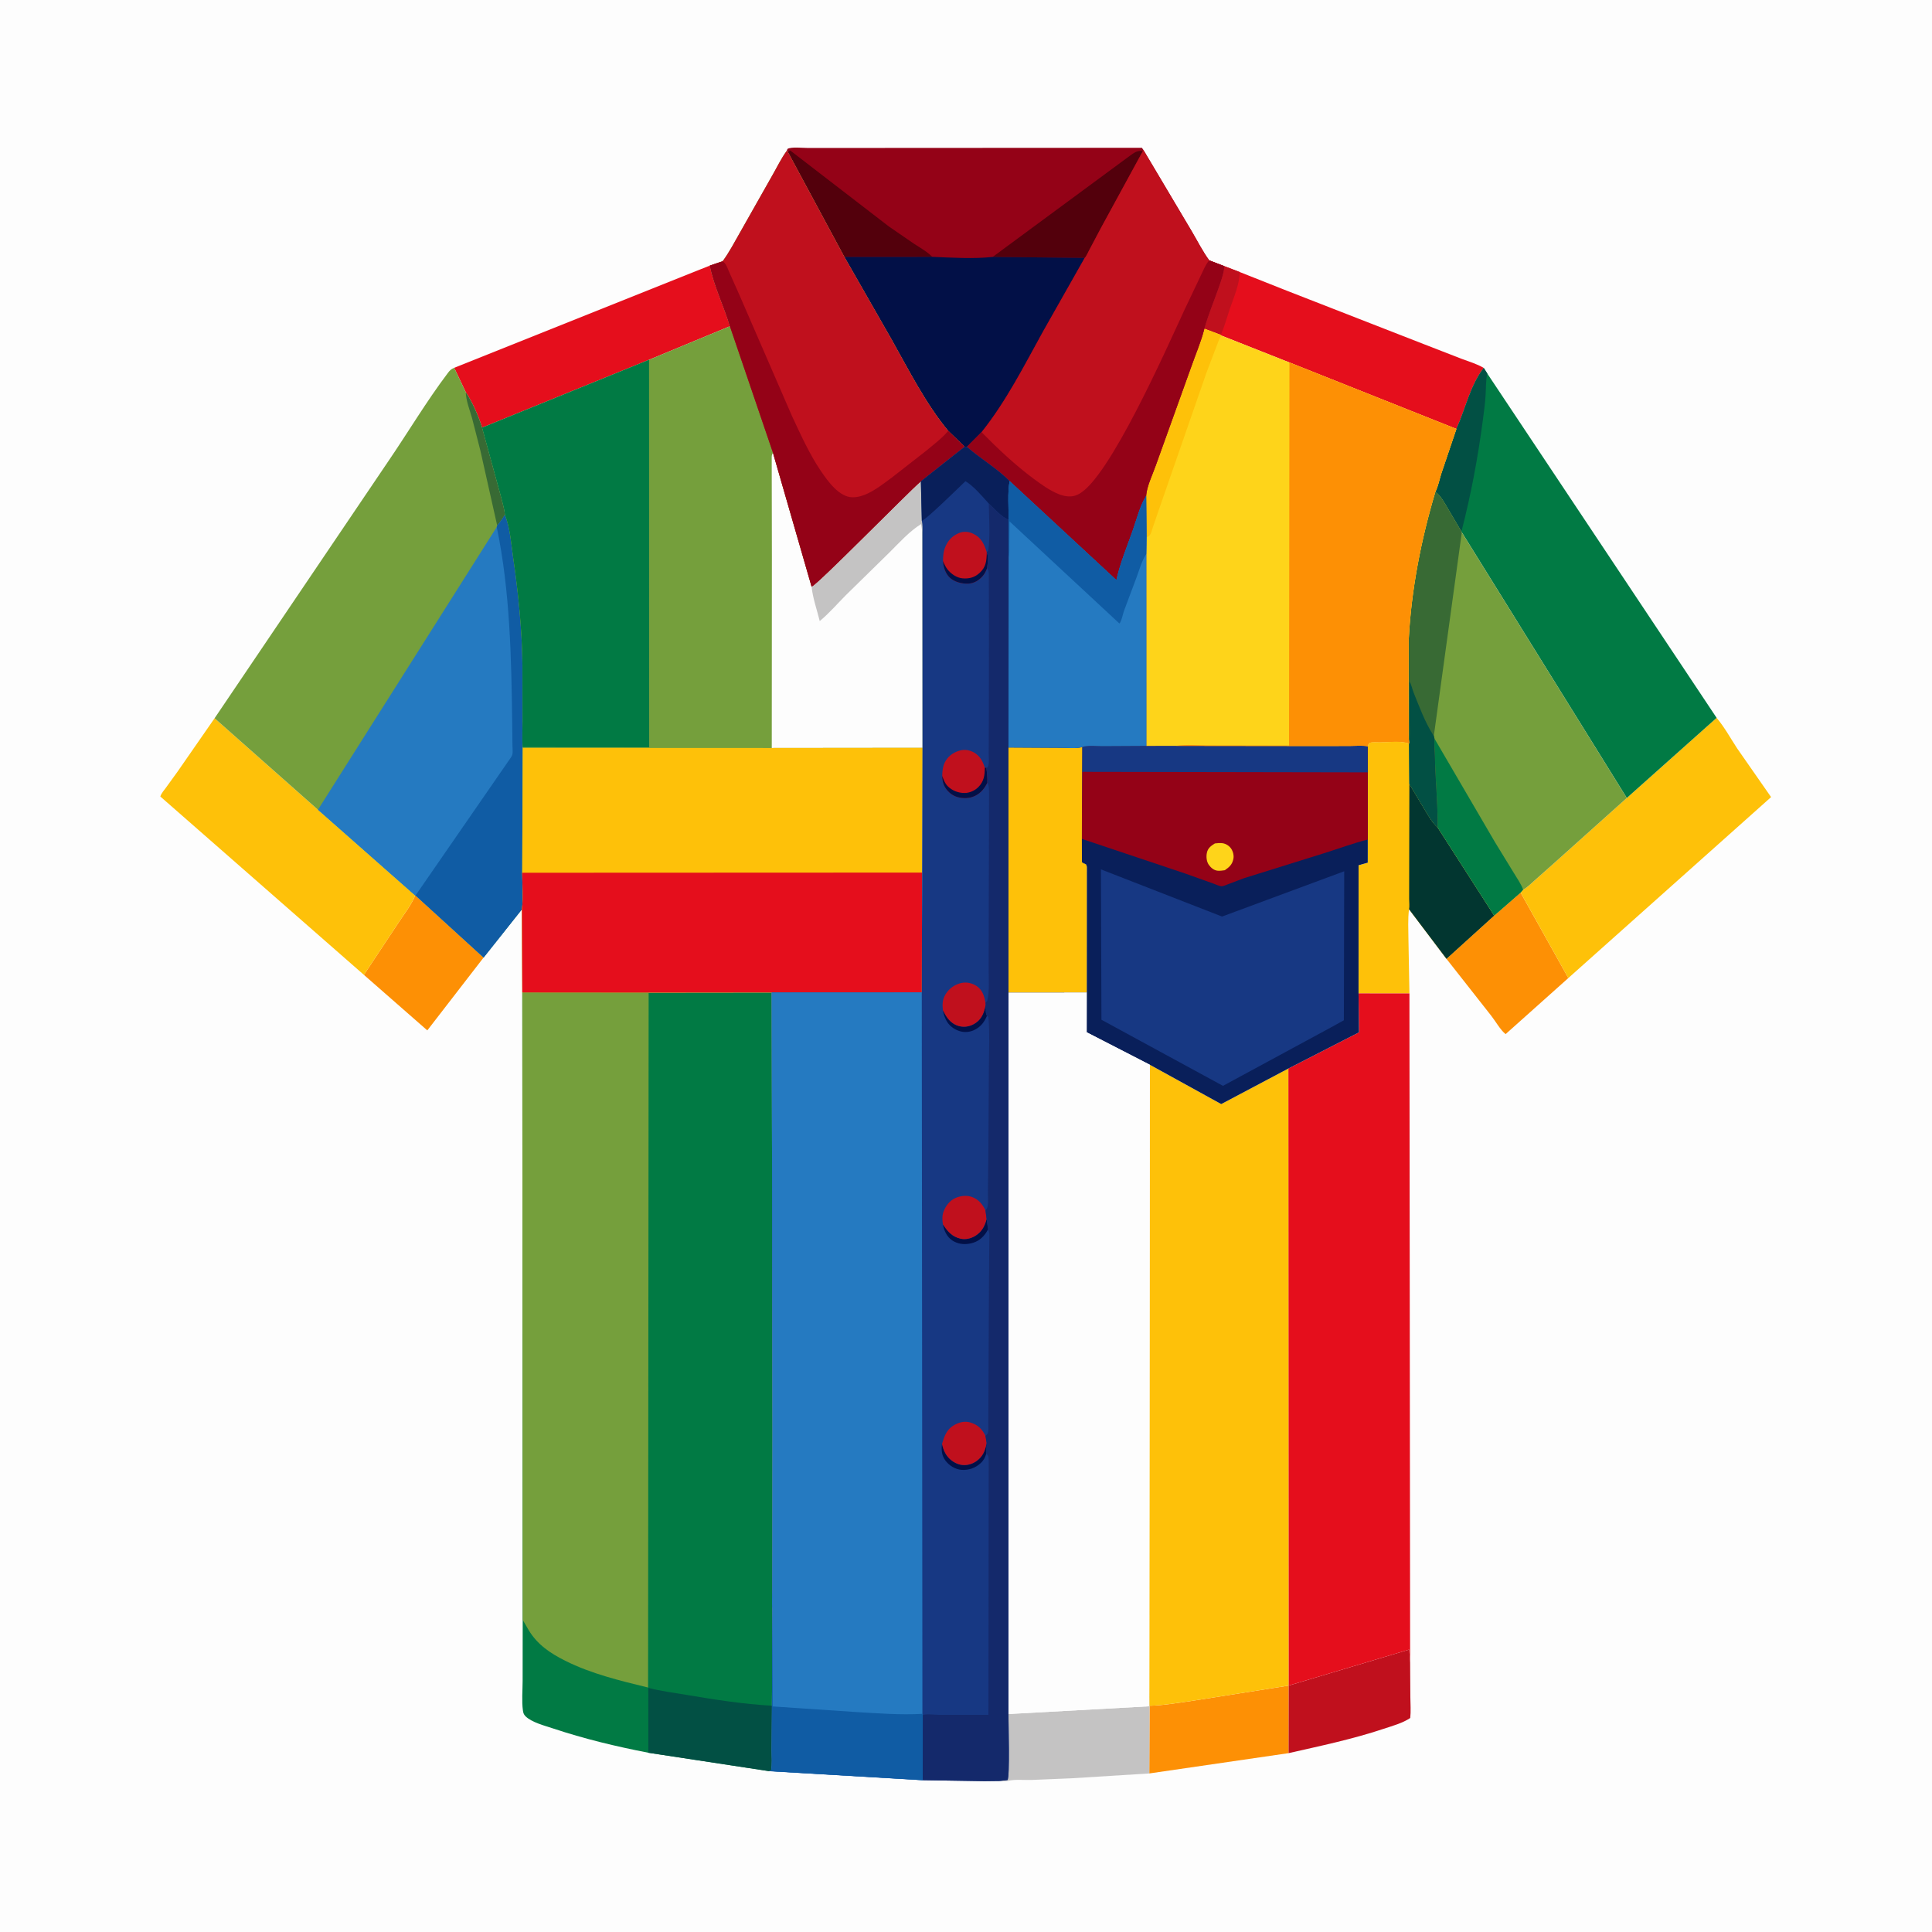 <svg version="1.1" xmlns="http://www.w3.org/2000/svg" style="display: block;" viewBox="0 0 2048 2048" width="1024" height="1024">
<path transform="translate(0,0)" fill="rgb(253,253,253)" d="M -0 -0 L 2048 0 L 2048 2048 L -0 2048 L -0 -0 z"/>
<path transform="translate(0,0)" fill="rgb(253,144,5)" d="M 440.49 949.232 L 512.635 1015.03 L 452.96 1092.26 L 385.762 1033.4 L 422.967 977.247 C 428.857 968.345 436.045 959.159 440.125 949.288 L 440.49 949.232 z"/>
<path transform="translate(0,0)" fill="rgb(192,16,29)" d="M 1365.92 1786.82 L 1493.88 1748.59 L 1494.8 1762.51 L 1495.03 1799.09 C 1495.1 1806.31 1495.72 1813.98 1494.92 1821.15 C 1486.7 1826.66 1475.84 1829.57 1466.51 1832.68 C 1433.58 1843.67 1399.64 1850.76 1365.84 1858.43 L 1365.92 1786.82 z"/>
<path transform="translate(0,0)" fill="rgb(253,144,5)" d="M 1611.89 946.181 L 1662.49 1036.78 L 1596 1096.21 C 1590.47 1091.85 1585.25 1082.42 1580.75 1076.72 L 1533.33 1016.42 L 1583.91 970.58 L 1611.89 946.181 z"/>
<path transform="translate(0,0)" fill="rgb(253,144,5)" d="M 1218.57 1808.19 C 1233.66 1807.78 1249.18 1804.99 1264.14 1802.91 L 1365.92 1786.82 L 1365.84 1858.43 L 1218.29 1879.93 L 1218.57 1808.19 z"/>
<path transform="translate(0,0)" fill="rgb(196,195,195)" d="M 1218.29 1789.5 L 1218.57 1808.19 L 1218.29 1879.93 L 1136.36 1885.04 L 1093.15 1886.84 C 1085.63 1887.04 1075.77 1886 1068.57 1887.78 C 1065.75 1888.48 1062.72 1888.06 1059.83 1887.89 L 1068 1886.92 C 1070.6 1883.64 1068.99 1825.86 1068.97 1816.94 L 1218.01 1808.75 L 1218.29 1789.5 z"/>
<path transform="translate(0,0)" fill="rgb(229,14,28)" d="M 481.455 389.915 L 752.488 281.511 C 756.881 303.634 767.357 324.264 773.717 345.83 L 688.022 381.364 L 511.024 453.31 C 507.336 441.387 500.675 426.141 493.737 415.798 L 481.455 389.915 z"/>
<path transform="translate(0,0)" fill="rgb(229,14,28)" d="M 1297.93 282.158 L 1314.08 288.331 L 1364.06 308.15 L 1509.85 365.019 L 1549.49 380.416 C 1557.18 383.312 1565.83 385.794 1572.84 390.05 C 1558.29 408.825 1553.52 433.474 1543.86 454.706 L 1366.86 384.248 L 1294.54 355.659 L 1294.09 355.005 L 1276.64 348.439 C 1280.57 334.399 1286.23 320.775 1291.1 307.035 C 1294 298.865 1297.05 290.835 1297.93 282.158 z"/>
<path transform="translate(0,0)" fill="rgb(192,16,29)" d="M 1297.93 282.158 L 1314.08 288.331 C 1314.11 301.471 1307.61 315.714 1303.43 328.073 C 1300.46 336.867 1297.91 346.598 1294.09 355.005 L 1276.64 348.439 C 1280.57 334.399 1286.23 320.775 1291.1 307.035 C 1294 298.865 1297.05 290.835 1297.93 282.158 z"/>
<path transform="translate(0,0)" fill="rgb(254,193,9)" d="M 1449.79 791.07 C 1450.35 789.75 1450.56 788.114 1451.96 787.485 C 1454.76 786.227 1459.58 786.852 1462.74 786.843 C 1470.97 786.821 1486.49 784.981 1493.67 788.284 L 1493.98 830.987 L 1511.31 859.985 C 1514.82 865.75 1518.75 872.584 1523.92 877.048 L 1583.91 970.58 L 1533.33 1016.42 L 1493.61 963.825 C 1492.27 974.391 1492.97 985.55 1493.01 996.199 L 1494.06 1053.08 L 1440.12 1053.01 L 1440.14 917.209 L 1449.89 914.481 L 1449.91 889.954 L 1449.89 818.717 L 1449.79 791.07 z"/>
<path transform="translate(0,0)" fill="rgb(2,54,48)" d="M 1493.98 830.987 L 1511.31 859.985 C 1514.82 865.75 1518.75 872.584 1523.92 877.048 L 1583.91 970.58 L 1533.33 1016.42 L 1493.61 963.825 C 1494.36 960.861 1493.75 956.084 1493.75 952.955 L 1493.78 930.931 L 1493.98 830.987 z"/>
<path transform="translate(0,0)" fill="rgb(254,193,9)" d="M 227.475 761.37 L 337.033 858.37 L 440.125 949.288 C 436.045 959.159 428.857 968.345 422.967 977.247 L 385.762 1033.4 L 169.944 844.332 C 171.01 840.912 173.845 837.779 175.955 834.897 L 188.227 817.947 L 227.475 761.37 z"/>
<path transform="translate(0,0)" fill="rgb(254,193,9)" d="M 1819.7 760.952 C 1827.95 770.7 1834.45 782.674 1841.48 793.371 L 1877.43 844.954 L 1662.49 1036.78 L 1611.89 946.181 L 1614.57 943.082 C 1618.91 940.897 1622.86 936.726 1626.5 933.537 L 1647.45 914.937 L 1724.48 845.895 L 1819.7 760.952 z"/>
<path transform="translate(0,0)" fill="rgb(1,122,68)" d="M 1572.84 390.05 L 1576.56 395.898 L 1819.7 760.952 L 1724.48 845.895 L 1549.58 564.293 L 1549.18 563.464 L 1534.94 539.297 C 1531.03 532.655 1527.64 526.155 1521.61 521.179 C 1524.42 516.067 1525.99 507.709 1527.87 501.965 L 1543.86 454.706 C 1553.52 433.474 1558.29 408.825 1572.84 390.05 z"/>
<path transform="translate(0,0)" fill="rgb(2,80,68)" d="M 1572.84 390.05 L 1576.56 395.898 C 1574.97 403.277 1575.25 411.187 1574.81 418.722 C 1574.28 427.644 1573.04 436.577 1571.87 445.436 C 1566.66 485.108 1559.25 524.728 1549.18 563.464 L 1534.94 539.297 C 1531.03 532.655 1527.64 526.155 1521.61 521.179 C 1524.42 516.067 1525.99 507.709 1527.87 501.965 L 1543.86 454.706 C 1553.52 433.474 1558.29 408.825 1572.84 390.05 z"/>
<path transform="translate(0,0)" fill="rgb(117,159,60)" d="M 1493.79 787.271 C 1492.94 781.937 1493.37 775.998 1493.33 770.584 L 1493.13 738.895 L 1493.31 678.208 C 1495.93 625.249 1506.45 571.935 1521.61 521.179 C 1527.64 526.155 1531.03 532.655 1534.94 539.297 L 1549.18 563.464 L 1549.58 564.293 L 1724.48 845.895 L 1647.45 914.937 L 1626.5 933.537 C 1622.86 936.726 1618.91 940.897 1614.57 943.082 L 1611.89 946.181 L 1583.91 970.58 L 1523.92 877.048 C 1518.75 872.584 1514.82 865.75 1511.31 859.985 L 1493.98 830.987 L 1493.67 788.284 L 1493.79 787.271 z"/>
<path transform="translate(0,0)" fill="rgb(1,122,68)" d="M 1520.61 782.983 L 1584.68 892.621 L 1604.68 925.276 C 1608.03 930.824 1612.4 937.013 1614.57 943.082 L 1611.89 946.181 L 1583.91 970.58 L 1523.92 877.048 C 1524.25 852.389 1521.52 827.157 1521.07 802.394 C 1520.95 795.969 1520.11 789.36 1520.61 782.983 z"/>
<path transform="translate(0,0)" fill="rgb(56,106,52)" d="M 1493.79 787.271 C 1492.94 781.937 1493.37 775.998 1493.33 770.584 L 1493.13 738.895 L 1493.31 678.208 C 1495.93 625.249 1506.45 571.935 1521.61 521.179 C 1527.64 526.155 1531.03 532.655 1534.94 539.297 L 1549.18 563.464 L 1549.58 564.293 L 1519.92 780.083 L 1520.61 782.983 C 1520.11 789.36 1520.95 795.969 1521.07 802.394 C 1521.52 827.157 1524.25 852.389 1523.92 877.048 C 1518.75 872.584 1514.82 865.75 1511.31 859.985 L 1493.98 830.987 L 1493.67 788.284 L 1493.79 787.271 z"/>
<path transform="translate(0,0)" fill="rgb(2,80,68)" d="M 1493.79 787.271 C 1494.89 780.088 1494.22 772.22 1494.21 764.946 L 1494.13 722.787 C 1496.1 725.125 1497.22 731.134 1498.47 734.177 C 1504.53 748.965 1510.41 765.429 1519.1 778.829 L 1519.92 780.083 L 1520.61 782.983 C 1520.11 789.36 1520.95 795.969 1521.07 802.394 C 1521.52 827.157 1524.25 852.389 1523.92 877.048 C 1518.75 872.584 1514.82 865.75 1511.31 859.985 L 1493.98 830.987 L 1493.67 788.284 L 1493.79 787.271 z"/>
<path transform="translate(0,0)" fill="rgb(229,14,28)" d="M 1440.12 1053.01 L 1494.06 1053.08 L 1494.8 1762.51 L 1493.88 1748.59 L 1365.92 1786.82 L 1365.69 1132.71 L 1440.6 1094.33 L 1440.12 1053.01 z"/>
<path transform="translate(0,0)" fill="rgb(254,193,9)" d="M 1218.84 1128.67 L 1294.55 1170.39 L 1365.69 1132.71 L 1365.92 1786.82 L 1264.14 1802.91 C 1249.18 1804.99 1233.66 1807.78 1218.57 1808.19 L 1218.29 1789.5 L 1218.84 1128.67 z"/>
<path transform="translate(0,0)" fill="rgb(9,31,90)" d="M 1215.06 790.681 L 1246.73 790.627 L 1392.76 790.81 L 1430.58 790.758 C 1436.68 790.738 1443.83 790.02 1449.79 791.07 L 1449.89 818.717 L 1449.91 889.954 L 1449.89 914.481 L 1440.14 917.209 L 1440.12 1053.01 L 1440.6 1094.33 L 1365.69 1132.71 L 1294.55 1170.39 L 1218.84 1128.67 L 1151.91 1094.26 L 1151.97 1051.92 L 1152.06 919.5 C 1151.81 914.659 1149.92 916.624 1146.89 914 L 1146.82 889.26 L 1147 818.17 L 1147.11 791.867 C 1152.94 789.878 1162.29 790.98 1168.53 790.937 L 1215.06 790.681 z"/>
<path transform="translate(0,0)" fill="rgb(148,2,23)" d="M 1215.06 790.681 L 1246.73 790.627 L 1392.76 790.81 L 1430.58 790.758 C 1436.68 790.738 1443.83 790.02 1449.79 791.07 L 1449.89 818.717 L 1449.91 889.954 C 1434.24 893.869 1418.74 899.712 1403.31 904.518 L 1318.33 931.033 L 1301.79 937.311 C 1300.05 937.992 1296.51 939.568 1294.75 939.488 C 1292.57 939.39 1288.67 937.463 1286.51 936.728 L 1255.99 925.837 L 1146.82 889.26 L 1147 818.17 L 1147.11 791.867 C 1152.94 789.878 1162.29 790.98 1168.53 790.937 L 1215.06 790.681 z"/>
<path transform="translate(0,0)" fill="rgb(254,212,26)" d="M 1287.81 894.074 C 1290.5 893.7 1293.3 893.5 1296 893.853 C 1299.54 894.314 1303.28 896.766 1305.2 899.781 C 1307.2 902.925 1308.2 907.059 1307.38 910.758 C 1306.07 916.611 1303.14 919.152 1298.36 922.469 C 1295.82 922.816 1293.06 923.251 1290.5 922.964 C 1286.67 922.534 1283.29 919.596 1281.23 916.5 C 1278.89 913.004 1278.51 907.944 1279.36 903.915 C 1280.41 898.944 1283.75 896.643 1287.81 894.074 z"/>
<path transform="translate(0,0)" fill="rgb(23,56,131)" d="M 1215.06 790.681 L 1246.73 790.627 L 1392.76 790.81 L 1430.58 790.758 C 1436.68 790.738 1443.83 790.02 1449.79 791.07 L 1449.89 818.717 L 1147 818.17 L 1147.11 791.867 C 1152.94 789.878 1162.29 790.98 1168.53 790.937 L 1215.06 790.681 z"/>
<path transform="translate(0,0)" fill="rgb(23,56,131)" d="M 1167.03 921.571 L 1295.43 971.576 L 1424.93 923.57 L 1424.56 1081.52 L 1410.38 1089.36 L 1296.41 1151.05 L 1167.57 1080.98 L 1167.03 921.571 z"/>
<path transform="translate(0,0)" fill="rgb(253,253,253)" d="M 1069.06 1051.97 L 1151.97 1051.92 L 1151.91 1094.26 L 1218.84 1128.67 L 1218.29 1789.5 L 1218.01 1808.75 L 1068.97 1816.94 L 1069.06 1051.97 z"/>
<path transform="translate(0,0)" fill="rgb(117,159,60)" d="M 227.475 761.37 L 411.47 489.161 C 432.587 458.246 452.126 425.32 474.658 395.508 C 476.775 392.707 478.159 391.191 481.455 389.915 L 493.737 415.798 C 500.675 426.141 507.336 441.387 511.024 453.31 L 530.442 524.22 C 532.125 531.137 534.652 538.724 535.261 545.8 C 540.712 559.275 541.904 576.639 543.982 591 C 549.476 628.986 553.331 666.598 553.821 705.019 L 553.922 764.49 C 553.917 773.559 553.4 782.953 553.995 791.979 L 554.127 792.852 L 553.572 925.155 C 553.604 937.628 554.877 951.572 553.274 963.861 L 512.635 1015.03 L 440.49 949.232 L 440.125 949.288 L 337.033 858.37 L 227.475 761.37 z"/>
<path transform="translate(0,0)" fill="rgb(56,106,52)" d="M 493.737 415.798 C 500.675 426.141 507.336 441.387 511.024 453.31 L 530.442 524.22 C 532.125 531.137 534.652 538.724 535.261 545.8 C 532.65 549.642 530.169 553.68 527.045 557.126 L 509.16 477.397 L 500.492 443.574 C 497.967 434.627 494.072 425.124 493.737 415.798 z"/>
<path transform="translate(0,0)" fill="rgb(37,122,193)" d="M 535.261 545.8 C 540.712 559.275 541.904 576.639 543.982 591 C 549.476 628.986 553.331 666.598 553.821 705.019 L 553.922 764.49 C 553.917 773.559 553.4 782.953 553.995 791.979 L 554.127 792.852 L 553.572 925.155 C 553.604 937.628 554.877 951.572 553.274 963.861 L 512.635 1015.03 L 440.49 949.232 L 440.125 949.288 L 337.033 858.37 L 526.568 558.674 L 527.045 557.126 C 530.169 553.68 532.65 549.642 535.261 545.8 z"/>
<path transform="translate(0,0)" fill="rgb(16,92,164)" d="M 535.261 545.8 C 540.712 559.275 541.904 576.639 543.982 591 C 549.476 628.986 553.331 666.598 553.821 705.019 L 553.922 764.49 C 553.917 773.559 553.4 782.953 553.995 791.979 L 554.127 792.852 L 553.572 925.155 C 553.604 937.628 554.877 951.572 553.274 963.861 L 512.635 1015.03 L 440.49 949.232 L 539.5 805.952 C 540.455 804.496 542.602 801.751 543.046 800.116 C 543.801 797.333 543.236 792.816 543.214 789.906 L 542.974 767.069 C 542.067 697.902 540.749 626.624 526.568 558.674 L 527.045 557.126 C 530.169 553.68 532.65 549.642 535.261 545.8 z"/>
<path transform="translate(0,0)" fill="rgb(254,212,26)" d="M 1276.64 348.439 L 1294.09 355.005 L 1294.54 355.659 L 1366.86 384.248 L 1543.86 454.706 L 1527.87 501.965 C 1525.99 507.709 1524.42 516.067 1521.61 521.179 C 1506.45 571.935 1495.93 625.249 1493.31 678.208 L 1493.13 738.895 L 1493.33 770.584 C 1493.37 775.998 1492.94 781.937 1493.79 787.271 L 1493.67 788.284 C 1486.49 784.981 1470.97 786.821 1462.74 786.843 C 1459.58 786.852 1454.76 786.227 1451.96 787.485 C 1450.56 788.114 1450.35 789.75 1449.79 791.07 C 1443.83 790.02 1436.68 790.738 1430.58 790.758 L 1392.76 790.81 L 1246.73 790.627 L 1215.06 790.681 L 1215.03 587.369 L 1215.23 569.07 L 1214.95 525.739 C 1215.4 515.867 1221.91 502.741 1225.19 493.241 L 1262.83 388.545 C 1267.45 375.33 1273.24 361.99 1276.64 348.439 z"/>
<path transform="translate(0,0)" fill="rgb(254,193,9)" d="M 1276.64 348.439 L 1294.09 355.005 L 1294.54 355.659 C 1292.15 359.404 1290.89 363.833 1289.23 367.942 L 1278.93 395 L 1228.67 539.758 L 1221.84 559.587 C 1221.14 561.617 1220.55 564.737 1219.36 566.5 C 1218.46 567.828 1218.1 568.033 1217.01 568.972 L 1215.23 569.07 L 1214.95 525.739 C 1215.4 515.867 1221.91 502.741 1225.19 493.241 L 1262.83 388.545 C 1267.45 375.33 1273.24 361.99 1276.64 348.439 z"/>
<path transform="translate(0,0)" fill="rgb(253,144,5)" d="M 1366.86 384.248 L 1543.86 454.706 L 1527.87 501.965 C 1525.99 507.709 1524.42 516.067 1521.61 521.179 C 1506.45 571.935 1495.93 625.249 1493.31 678.208 L 1493.13 738.895 L 1493.33 770.584 C 1493.37 775.998 1492.94 781.937 1493.79 787.271 L 1493.67 788.284 C 1486.49 784.981 1470.97 786.821 1462.74 786.843 C 1459.58 786.852 1454.76 786.227 1451.96 787.485 C 1450.56 788.114 1450.35 789.75 1449.79 791.07 C 1443.83 790.02 1436.68 790.738 1430.58 790.758 L 1392.76 790.81 L 1246.73 790.627 C 1257.69 788.789 1271.15 790.172 1282.33 790.16 L 1366.42 790.325 L 1366.86 384.248 z"/>
<path transform="translate(0,0)" fill="rgb(148,2,23)" d="M 833.974 159.92 L 834.784 157.832 C 839.035 155.454 850.852 156.864 856.295 156.862 L 919.414 156.833 L 1210.47 156.68 L 1212.14 159.076 L 1263.26 245.126 C 1269.25 255.227 1274.91 266.628 1281.88 276.017 L 1297.93 282.158 C 1297.05 290.835 1294 298.865 1291.1 307.035 C 1286.23 320.775 1280.57 334.399 1276.64 348.439 C 1273.24 361.99 1267.45 375.33 1262.83 388.545 L 1225.19 493.241 C 1221.91 502.741 1215.4 515.867 1214.95 525.739 C 1208.53 535.823 1204.89 550.63 1200.9 561.966 C 1194.7 579.571 1187.5 596.678 1183.43 614.938 L 1070.23 509.988 C 1056.72 496.312 1039.45 486.394 1025 473.715 L 1022.51 473.571 L 1005.07 456.668 C 981.074 427.518 963.57 392.693 945.118 359.828 L 895.095 272.32 L 895.04 272.306 L 835.149 161.016 L 833.974 159.92 z"/>
<path transform="translate(0,0)" fill="rgb(83,0,12)" d="M 835.149 161.016 L 837.649 159.5 L 942.257 240.067 L 968.762 258.301 C 975.184 262.504 982.885 266.752 988.208 272.266 L 895.095 272.32 L 895.04 272.306 L 835.149 161.016 z"/>
<path transform="translate(0,0)" fill="rgb(83,0,12)" d="M 1052.3 272.342 L 1197.32 165.413 C 1202.05 162.037 1205.44 159.163 1211.48 160.164 L 1167.28 241.208 L 1154.24 265.863 C 1153.19 267.783 1151.44 271.966 1149.88 273.333 L 1052.3 272.342 z"/>
<path transform="translate(0,0)" fill="rgb(2,16,71)" d="M 988.208 272.266 C 1008.78 273.084 1031.89 274.627 1052.3 272.342 L 1149.88 273.333 L 1105.58 351.59 C 1085.56 387.856 1066.45 425.708 1040.5 458.139 L 1025 473.715 L 1022.51 473.571 L 1005.07 456.668 C 981.074 427.518 963.57 392.693 945.118 359.828 L 895.095 272.32 L 988.208 272.266 z"/>
<path transform="translate(0,0)" fill="rgb(192,16,29)" d="M 1212.14 159.076 L 1263.26 245.126 C 1269.25 255.227 1274.91 266.628 1281.88 276.017 L 1297.93 282.158 C 1297.05 290.835 1294 298.865 1291.1 307.035 C 1286.23 320.775 1280.57 334.399 1276.64 348.439 C 1273.24 361.99 1267.45 375.33 1262.83 388.545 L 1225.19 493.241 C 1221.91 502.741 1215.4 515.867 1214.95 525.739 C 1208.53 535.823 1204.89 550.63 1200.9 561.966 C 1194.7 579.571 1187.5 596.678 1183.43 614.938 L 1070.23 509.988 C 1056.72 496.312 1039.45 486.394 1025 473.715 L 1040.5 458.139 C 1066.45 425.708 1085.56 387.856 1105.58 351.59 L 1149.88 273.333 C 1151.44 271.966 1153.19 267.783 1154.24 265.863 L 1167.28 241.208 L 1211.48 160.164 L 1212.14 159.076 z"/>
<path transform="translate(0,0)" fill="rgb(148,2,23)" d="M 1281.88 276.017 L 1297.93 282.158 C 1297.05 290.835 1294 298.865 1291.1 307.035 C 1286.23 320.775 1280.57 334.399 1276.64 348.439 C 1273.24 361.99 1267.45 375.33 1262.83 388.545 L 1225.19 493.241 C 1221.91 502.741 1215.4 515.867 1214.95 525.739 C 1208.53 535.823 1204.89 550.63 1200.9 561.966 C 1194.7 579.571 1187.5 596.678 1183.43 614.938 L 1070.23 509.988 C 1056.72 496.312 1039.45 486.394 1025 473.715 L 1040.5 458.139 C 1057.65 475.558 1075.97 492.829 1095.6 507.426 C 1103.76 513.491 1112.81 520.007 1122.28 523.816 C 1128.35 526.257 1135.67 527.425 1141.81 524.58 L 1143 523.996 C 1175.38 508.508 1237.01 368.455 1255.78 328.07 L 1272.79 292.297 C 1275.24 287.387 1277.6 281.15 1281.05 276.903 L 1281.88 276.017 z"/>
<path transform="translate(0,0)" fill="rgb(1,122,68)" d="M 553.661 1052.03 L 687.584 1052.14 L 818.058 1052 L 818.946 1516.03 L 818.808 1645.87 L 818.69 1684.93 C 818.669 1691.58 817.997 1699.02 818.742 1705.58 L 818.31 1808.13 L 818.002 1854.97 C 817.952 1861.84 818.76 1869.91 817.467 1876.55 L 815.241 1877.48 L 687.266 1857.98 C 652.873 1851.31 619.287 1843.23 586 1832.15 C 577.417 1829.29 563.29 1825.71 556.906 1819.15 C 555.192 1817.39 554.668 1815.67 554.32 1813.21 C 552.936 1803.41 553.998 1791.79 554.007 1781.81 L 554.068 1717.09 L 553.661 1052.03 z"/>
<path transform="translate(0,0)" fill="rgb(2,80,68)" d="M 687.266 1857.98 L 687.228 1789.22 C 700.411 1792.64 714.069 1794.34 727.486 1796.61 C 757.588 1801.7 787.79 1806.43 818.31 1808.13 L 818.002 1854.97 C 817.952 1861.84 818.76 1869.91 817.467 1876.55 L 815.241 1877.48 L 687.266 1857.98 z"/>
<path transform="translate(0,0)" fill="rgb(117,159,60)" d="M 553.661 1052.03 L 687.584 1052.14 L 686.993 1788.86 C 657.126 1781.55 626.861 1774.32 599.203 1760.48 C 583.396 1752.57 569.74 1743.46 560.435 1728.04 L 554.068 1717.09 L 553.661 1052.03 z"/>
<path transform="translate(0,0)" fill="rgb(117,159,60)" d="M 833.974 159.92 L 835.149 161.016 L 895.04 272.306 L 895.095 272.32 L 945.118 359.828 C 963.57 392.693 981.074 427.518 1005.07 456.668 L 1022.51 473.571 L 976.178 510.198 L 977.178 552.06 C 977.966 556.337 977.981 560.206 977.775 564.541 L 977.903 792.739 L 977.483 924.973 L 977.116 1051.92 L 818.058 1052 L 687.584 1052.14 L 553.661 1052.03 L 553.274 963.861 C 554.877 951.572 553.604 937.628 553.572 925.155 L 554.127 792.852 L 553.995 791.979 C 553.4 782.953 553.917 773.559 553.922 764.49 L 553.821 705.019 C 553.331 666.598 549.476 628.986 543.982 591 C 541.904 576.639 540.712 559.275 535.261 545.8 C 534.652 538.724 532.125 531.137 530.442 524.22 L 511.024 453.31 L 688.022 381.364 L 773.717 345.83 C 767.357 324.264 756.881 303.634 752.488 281.511 L 766.028 276.914 C 773.142 267.29 778.956 255.995 784.923 245.587 L 818.947 185.453 C 823.797 177.011 828.189 167.734 833.974 159.92 z"/>
<path transform="translate(0,0)" fill="rgb(253,253,253)" d="M 818.103 792.906 L 818.236 589.86 L 818.046 484.319 C 818.09 482.598 818.546 481.427 819.385 479.949 L 860.319 621.833 C 865.666 620.731 961.62 522.724 976.178 510.198 L 977.178 552.06 C 977.966 556.337 977.981 560.206 977.775 564.541 L 977.903 792.739 L 818.103 792.906 z"/>
<path transform="translate(0,0)" fill="rgb(196,195,195)" d="M 860.319 621.833 C 865.666 620.731 961.62 522.724 976.178 510.198 L 977.178 552.06 C 977.966 556.337 977.981 560.206 977.775 564.541 L 976.445 555.5 C 964.004 563.225 953.555 574.982 943.203 585.277 L 896.699 630.869 C 887.686 639.87 878.78 650.331 868.948 658.357 C 866.028 646.493 861.535 633.928 860.319 621.833 z"/>
<path transform="translate(0,0)" fill="rgb(1,122,68)" d="M 511.024 453.31 L 688.022 381.364 L 688.148 792.179 L 553.995 791.979 C 553.4 782.953 553.917 773.559 553.922 764.49 L 553.821 705.019 C 553.331 666.598 549.476 628.986 543.982 591 C 541.904 576.639 540.712 559.275 535.261 545.8 C 534.652 538.724 532.125 531.137 530.442 524.22 L 511.024 453.31 z"/>
<path transform="translate(0,0)" fill="rgb(192,16,29)" d="M 833.974 159.92 L 835.149 161.016 L 895.04 272.306 L 895.095 272.32 L 945.118 359.828 C 963.57 392.693 981.074 427.518 1005.07 456.668 L 1022.51 473.571 L 976.178 510.198 C 961.62 522.724 865.666 620.731 860.319 621.833 L 819.385 479.949 L 773.717 345.83 C 767.357 324.264 756.881 303.634 752.488 281.511 L 766.028 276.914 C 773.142 267.29 778.956 255.995 784.923 245.587 L 818.947 185.453 C 823.797 177.011 828.189 167.734 833.974 159.92 z"/>
<path transform="translate(0,0)" fill="rgb(148,2,23)" d="M 752.488 281.511 L 766.028 276.914 L 767.324 277.965 C 770.221 280.524 771.684 285.532 773.241 289 L 783.077 311 L 839.354 440.598 C 848.639 460.487 857.904 481.216 870.26 499.414 C 877.571 510.182 889.645 527.131 903.844 527.15 C 909.556 527.158 915.05 525.436 920.149 522.954 C 929.288 518.505 937.454 512.089 945.601 506.086 L 982.035 477.645 C 989.422 471.429 998.094 465.007 1004.37 457.643 L 1005.07 456.668 L 1022.51 473.571 L 976.178 510.198 C 961.62 522.724 865.666 620.731 860.319 621.833 L 819.385 479.949 L 773.717 345.83 C 767.357 324.264 756.881 303.634 752.488 281.511 z"/>
<path transform="translate(0,0)" fill="rgb(254,193,9)" d="M 818.103 792.906 L 977.903 792.739 L 977.483 924.973 L 977.116 1051.92 L 818.058 1052 L 687.584 1052.14 L 553.661 1052.03 L 553.274 963.861 C 554.877 951.572 553.604 937.628 553.572 925.155 L 554.127 792.852 L 818.103 792.906 z"/>
<path transform="translate(0,0)" fill="rgb(229,14,28)" d="M 553.572 925.155 L 977.483 924.973 L 977.116 1051.92 L 818.058 1052 L 687.584 1052.14 L 553.661 1052.03 L 553.274 963.861 C 554.877 951.572 553.604 937.628 553.572 925.155 z"/>
<path transform="translate(0,0)" fill="rgb(23,56,131)" d="M 1022.51 473.571 L 1025 473.715 C 1039.45 486.394 1056.72 496.312 1070.23 509.988 L 1183.43 614.938 C 1187.5 596.678 1194.7 579.571 1200.9 561.966 C 1204.89 550.63 1208.53 535.823 1214.95 525.739 L 1215.23 569.07 L 1215.03 587.369 L 1215.06 790.681 L 1168.53 790.937 C 1162.29 790.98 1152.94 789.878 1147.11 791.867 L 1147 818.17 L 1146.82 889.26 L 1146.89 914 C 1149.92 916.624 1151.81 914.659 1152.06 919.5 L 1151.97 1051.92 L 1069.06 1051.97 L 1068.97 1816.94 C 1068.99 1825.86 1070.6 1883.64 1068 1886.92 L 1059.83 1887.89 L 1043.55 1888.09 L 978.12 1887.06 L 815.241 1877.48 L 817.467 1876.55 C 818.76 1869.91 817.952 1861.84 818.002 1854.97 L 818.31 1808.13 L 818.742 1705.58 C 817.997 1699.02 818.669 1691.58 818.69 1684.93 L 818.808 1645.87 L 818.946 1516.03 L 818.058 1052 L 977.116 1051.92 L 977.483 924.973 L 977.903 792.739 L 977.775 564.541 C 977.981 560.206 977.966 556.337 977.178 552.06 L 976.178 510.198 L 1022.51 473.571 z"/>
<path transform="translate(0,0)" fill="rgb(2,16,71)" d="M 1044.85 1064.86 C 1044.98 1068.34 1044.44 1073.89 1046.19 1076.89 C 1043.39 1083.33 1040.05 1087.93 1033.78 1091.33 C 1028.63 1094.13 1022.59 1094.76 1017 1092.96 C 1011.12 1091.07 1005.73 1087.01 1002.96 1081.38 L 1002.5 1080.4 C 1000.93 1077.18 1000.14 1074.44 999.512 1070.9 L 1000 1071.84 L 1000.86 1073.4 L 1001.52 1074.66 C 1004.86 1080.82 1009.86 1086.06 1016.94 1087.79 C 1023.17 1089.3 1029.49 1087.78 1034.63 1084.11 C 1041.29 1079.34 1043.41 1072.54 1044.85 1064.86 z"/>
<path transform="translate(0,0)" fill="rgb(2,16,71)" d="M 998.597 1530.54 C 999.354 1534.28 1000.46 1537.61 1002.36 1540.94 C 1005.54 1546.5 1011.27 1550.91 1017.5 1552.48 C 1023.18 1553.91 1029.43 1552.53 1034.27 1549.36 C 1041.73 1544.48 1044.29 1537.99 1045.89 1529.56 L 1045.51 1540.84 C 1044.19 1545.01 1042.79 1548.03 1039.5 1551.03 C 1033.86 1556.17 1026.86 1558.67 1019.26 1558.11 C 1012.74 1557.63 1006.29 1553.65 1002.35 1548.5 C 998.174 1543.04 997.758 1537.13 998.597 1530.54 z"/>
<path transform="translate(0,0)" fill="rgb(2,16,71)" d="M 999.512 1297.9 C 1004.44 1305.27 1009.15 1310.97 1018.23 1313.06 C 1023.67 1314.32 1029.47 1312.8 1034.12 1309.89 C 1040.8 1305.7 1044.02 1299.52 1045.85 1292.11 L 1047.42 1303.16 L 1045.45 1306.47 C 1041.46 1312.53 1036.1 1316.6 1028.94 1318.06 L 1027.5 1318.33 C 1021.35 1319.51 1014.79 1318.45 1009.5 1314.96 C 1003.67 1311.11 1000.75 1304.51 999.512 1297.9 z"/>
<path transform="translate(0,0)" fill="rgb(192,16,29)" d="M 998.597 1530.54 C 1000.98 1522.43 1003.52 1515.11 1011.39 1510.69 C 1016.97 1507.56 1022.74 1506.06 1028.78 1507.95 C 1036.8 1510.46 1040.75 1514.59 1044.62 1521.94 L 1045.89 1529.56 C 1044.29 1537.99 1041.73 1544.48 1034.27 1549.36 C 1029.43 1552.53 1023.18 1553.91 1017.5 1552.48 C 1011.27 1550.91 1005.54 1546.5 1002.36 1540.94 C 1000.46 1537.61 999.354 1534.28 998.597 1530.54 z"/>
<path transform="translate(0,0)" fill="rgb(192,16,29)" d="M 999.512 1297.9 C 998.858 1293.27 998.528 1288.69 1000.24 1284.26 L 1000.76 1283 C 1002.71 1278.17 1006.62 1273.2 1011.27 1270.72 C 1016.88 1267.74 1024.08 1266.62 1030.16 1268.79 C 1037.33 1271.34 1041.39 1276.47 1044.66 1283.05 L 1045.85 1292.11 C 1044.02 1299.52 1040.8 1305.7 1034.12 1309.89 C 1029.47 1312.8 1023.67 1314.32 1018.23 1313.06 C 1009.15 1310.97 1004.44 1305.27 999.512 1297.9 z"/>
<path transform="translate(0,0)" fill="rgb(192,16,29)" d="M 999.512 1070.9 C 998.832 1064.84 998.934 1059.72 1002.11 1054.32 C 1005.81 1048.02 1012.01 1043.53 1019.16 1041.99 C 1024.69 1040.8 1030.55 1042.11 1035.21 1045.22 C 1041.56 1049.47 1043.33 1055.83 1044.69 1062.92 L 1044.85 1064.86 C 1043.41 1072.54 1041.29 1079.34 1034.63 1084.11 C 1029.49 1087.78 1023.17 1089.3 1016.94 1087.79 C 1009.86 1086.06 1004.86 1080.82 1001.52 1074.66 L 1000.86 1073.4 L 1000 1071.84 L 999.512 1070.9 z"/>
<path transform="translate(0,0)" fill="rgb(192,16,29)" d="M 998.796 822.493 C 998.929 817.687 999.286 812.86 1001.4 808.462 C 1004.5 802.029 1010.03 797.851 1016.74 795.803 C 1022.04 794.186 1027.43 794.853 1032.24 797.542 C 1038.77 801.195 1041.85 806.963 1043.93 813.856 L 1045.61 813.832 C 1046.26 819.162 1046.99 824.347 1046.62 829.732 C 1045.18 832.552 1043.63 835.153 1041.54 837.554 C 1037.16 842.587 1031.12 845.635 1024.44 845.986 C 1017.85 846.333 1011.31 844.652 1006.38 840.104 C 1000.96 835.107 998.89 829.843 998.796 822.493 z"/>
<path transform="translate(0,0)" fill="rgb(2,16,71)" d="M 1043.93 813.856 L 1045.61 813.832 C 1046.26 819.162 1046.99 824.347 1046.62 829.732 C 1045.18 832.552 1043.63 835.153 1041.54 837.554 C 1037.16 842.587 1031.12 845.635 1024.44 845.986 C 1017.85 846.333 1011.31 844.652 1006.38 840.104 C 1000.96 835.107 998.89 829.843 998.796 822.493 C 1000.23 826.498 1001.54 830.208 1004.55 833.316 C 1009.19 838.097 1015.88 840.642 1022.52 840.607 C 1027.9 840.579 1033.48 838.047 1037.21 834.221 C 1043.03 828.265 1043.92 821.755 1043.93 813.856 z"/>
<path transform="translate(0,0)" fill="rgb(192,16,29)" d="M 999.618 594.665 C 999.751 589.853 999.897 585.339 1001.64 580.796 C 1004.54 573.242 1009.04 568.241 1016.5 565.078 C 1021.55 562.941 1026.83 563.486 1031.69 565.803 C 1040.27 569.893 1043.2 576.751 1045.99 585.2 L 1046.02 585.753 C 1048.15 590.224 1046.96 597.154 1046.42 602.011 C 1045.33 605.043 1043.97 607.957 1041.87 610.432 C 1037.89 615.148 1032.58 618.374 1026.31 618.671 C 1019.78 618.98 1011.73 616.909 1006.86 612.369 C 1002.12 607.952 999.958 600.949 999.618 594.665 z"/>
<path transform="translate(0,0)" fill="rgb(2,16,71)" d="M 1046.02 585.753 C 1048.15 590.224 1046.96 597.154 1046.42 602.011 C 1045.33 605.043 1043.97 607.957 1041.87 610.432 C 1037.89 615.148 1032.58 618.374 1026.31 618.671 C 1019.78 618.98 1011.73 616.909 1006.86 612.369 C 1002.12 607.952 999.958 600.949 999.618 594.665 C 1000.89 597.833 1002.28 600.968 1004.43 603.656 C 1008.21 608.381 1014.17 612.548 1020.33 613.069 C 1027.46 613.671 1033.27 612.109 1038.57 607.189 C 1045.34 600.919 1045.79 594.378 1046.02 585.753 z"/>
<path transform="translate(0,0)" fill="rgb(9,31,90)" d="M 1022.51 473.571 L 1025 473.715 C 1039.45 486.394 1056.72 496.312 1070.23 509.988 C 1067.93 522.741 1069.26 537.732 1069.2 550.774 L 1068.87 550.667 C 1062.19 548.742 1053.49 538.652 1048.12 533.733 C 1041.39 526.315 1032.05 515.115 1023.42 510.095 C 1017.23 515.95 981.794 550.893 977.178 552.06 L 976.178 510.198 L 1022.51 473.571 z"/>
<path transform="translate(0,0)" fill="rgb(20,41,107)" d="M 1069.2 550.774 C 1069.26 537.732 1067.93 522.741 1070.23 509.988 L 1183.43 614.938 C 1187.5 596.678 1194.7 579.571 1200.9 561.966 C 1204.89 550.63 1208.53 535.823 1214.95 525.739 L 1215.23 569.07 L 1215.03 587.369 L 1215.06 790.681 L 1168.53 790.937 C 1162.29 790.98 1152.94 789.878 1147.11 791.867 L 1147 818.17 L 1146.82 889.26 L 1146.89 914 C 1149.92 916.624 1151.81 914.659 1152.06 919.5 L 1151.97 1051.92 L 1069.06 1051.97 L 1068.97 1816.94 C 1068.99 1825.86 1070.6 1883.64 1068 1886.92 L 1059.83 1887.89 L 1043.55 1888.09 L 978.12 1887.06 L 978.146 1817.93 C 982.768 1816.56 990.958 1817.81 995.964 1817.83 L 1047.79 1817.81 L 1048.05 1549.29 C 1047.95 1545.34 1048.51 1543.71 1045.51 1540.84 L 1045.89 1529.56 L 1044.62 1521.94 C 1045.55 1521.29 1046.47 1520.57 1046.96 1519.5 C 1048.22 1516.79 1047.65 1511.86 1047.64 1508.85 L 1047.77 1485.49 L 1048.29 1364.91 L 1048.76 1308.53 C 1048.67 1306.4 1048.26 1305.08 1047.42 1303.16 L 1045.85 1292.11 L 1044.66 1283.05 C 1045.52 1281.9 1046.41 1280.95 1046.78 1279.5 C 1047.91 1275.04 1047.16 1267.94 1047.24 1263.22 L 1047.73 1219.48 L 1048.23 1131.04 C 1048.33 1113.53 1049.26 1095.45 1047.73 1078 L 1046.19 1076.89 C 1044.44 1073.89 1044.98 1068.34 1044.85 1064.86 L 1044.69 1062.92 L 1046.48 1060.97 C 1049.05 1050.65 1047.98 1038.72 1048 1028.11 L 1048.09 975 L 1048.41 840.881 C 1048.29 836.997 1048.63 833.181 1046.62 829.732 C 1046.99 824.347 1046.26 819.162 1045.61 813.832 L 1046.31 813.989 C 1047.07 812.963 1047.21 812.922 1047.66 811.5 C 1048.72 808.111 1048.03 802.131 1048.05 798.5 L 1048.2 761.501 L 1048.3 665.923 L 1048.17 608.656 C 1048.05 605.842 1047.88 604.422 1046.42 602.011 C 1046.96 597.154 1048.15 590.224 1046.02 585.753 L 1045.99 585.2 L 1047.61 583.887 C 1049.79 567.641 1048.41 550.092 1048.12 533.733 C 1053.49 538.652 1062.19 548.742 1068.87 550.667 L 1069.2 550.774 z"/>
<path transform="translate(0,0)" fill="rgb(254,193,9)" d="M 1069.03 792.377 L 1125.06 792.707 C 1131.34 792.692 1141.31 793.826 1147.11 791.867 L 1147 818.17 L 1146.82 889.26 L 1146.89 914 C 1149.92 916.624 1151.81 914.659 1152.06 919.5 L 1151.97 1051.92 L 1069.06 1051.97 L 1069.03 792.377 z"/>
<path transform="translate(0,0)" fill="rgb(37,122,193)" d="M 1069.2 550.774 C 1069.26 537.732 1067.93 522.741 1070.23 509.988 L 1183.43 614.938 C 1187.5 596.678 1194.7 579.571 1200.9 561.966 C 1204.89 550.63 1208.53 535.823 1214.95 525.739 L 1215.23 569.07 L 1215.03 587.369 L 1215.06 790.681 L 1168.53 790.937 C 1162.29 790.98 1152.94 789.878 1147.11 791.867 C 1141.31 793.826 1131.34 792.692 1125.06 792.707 L 1069.03 792.377 L 1069.2 590.54 L 1069.2 550.774 z"/>
<path transform="translate(0,0)" fill="rgb(16,92,164)" d="M 1069.2 550.774 C 1069.26 537.732 1067.93 522.741 1070.23 509.988 L 1183.43 614.938 C 1187.5 596.678 1194.7 579.571 1200.9 561.966 C 1204.89 550.63 1208.53 535.823 1214.95 525.739 L 1215.23 569.07 L 1215.03 587.369 L 1214.43 588.324 C 1210.08 595.379 1207.5 604.739 1204.59 612.58 L 1191.46 647.577 C 1190.32 650.789 1188.85 658.715 1186.61 660.923 L 1070.18 552.71 L 1069.95 577.381 C 1069.91 581.661 1070.31 586.415 1069.2 590.54 L 1069.2 550.774 z"/>
<path transform="translate(0,0)" fill="rgb(37,122,193)" d="M 818.058 1052 L 977.116 1051.92 L 977.797 1816.75 L 978.146 1817.93 L 978.12 1887.06 L 815.241 1877.48 L 817.467 1876.55 C 818.76 1869.91 817.952 1861.84 818.002 1854.97 L 818.31 1808.13 L 818.742 1705.58 C 817.997 1699.02 818.669 1691.58 818.69 1684.93 L 818.808 1645.87 L 818.946 1516.03 L 818.058 1052 z"/>
<path transform="translate(0,0)" fill="rgb(16,92,164)" d="M 818.31 1808.13 L 818.742 1705.58 L 819.039 1808.88 L 907.458 1814.84 C 930.494 1816.17 954.767 1818.1 977.797 1816.75 L 978.146 1817.93 L 978.12 1887.06 L 815.241 1877.48 L 817.467 1876.55 C 818.76 1869.91 817.952 1861.84 818.002 1854.97 L 818.31 1808.13 z"/>
</svg>